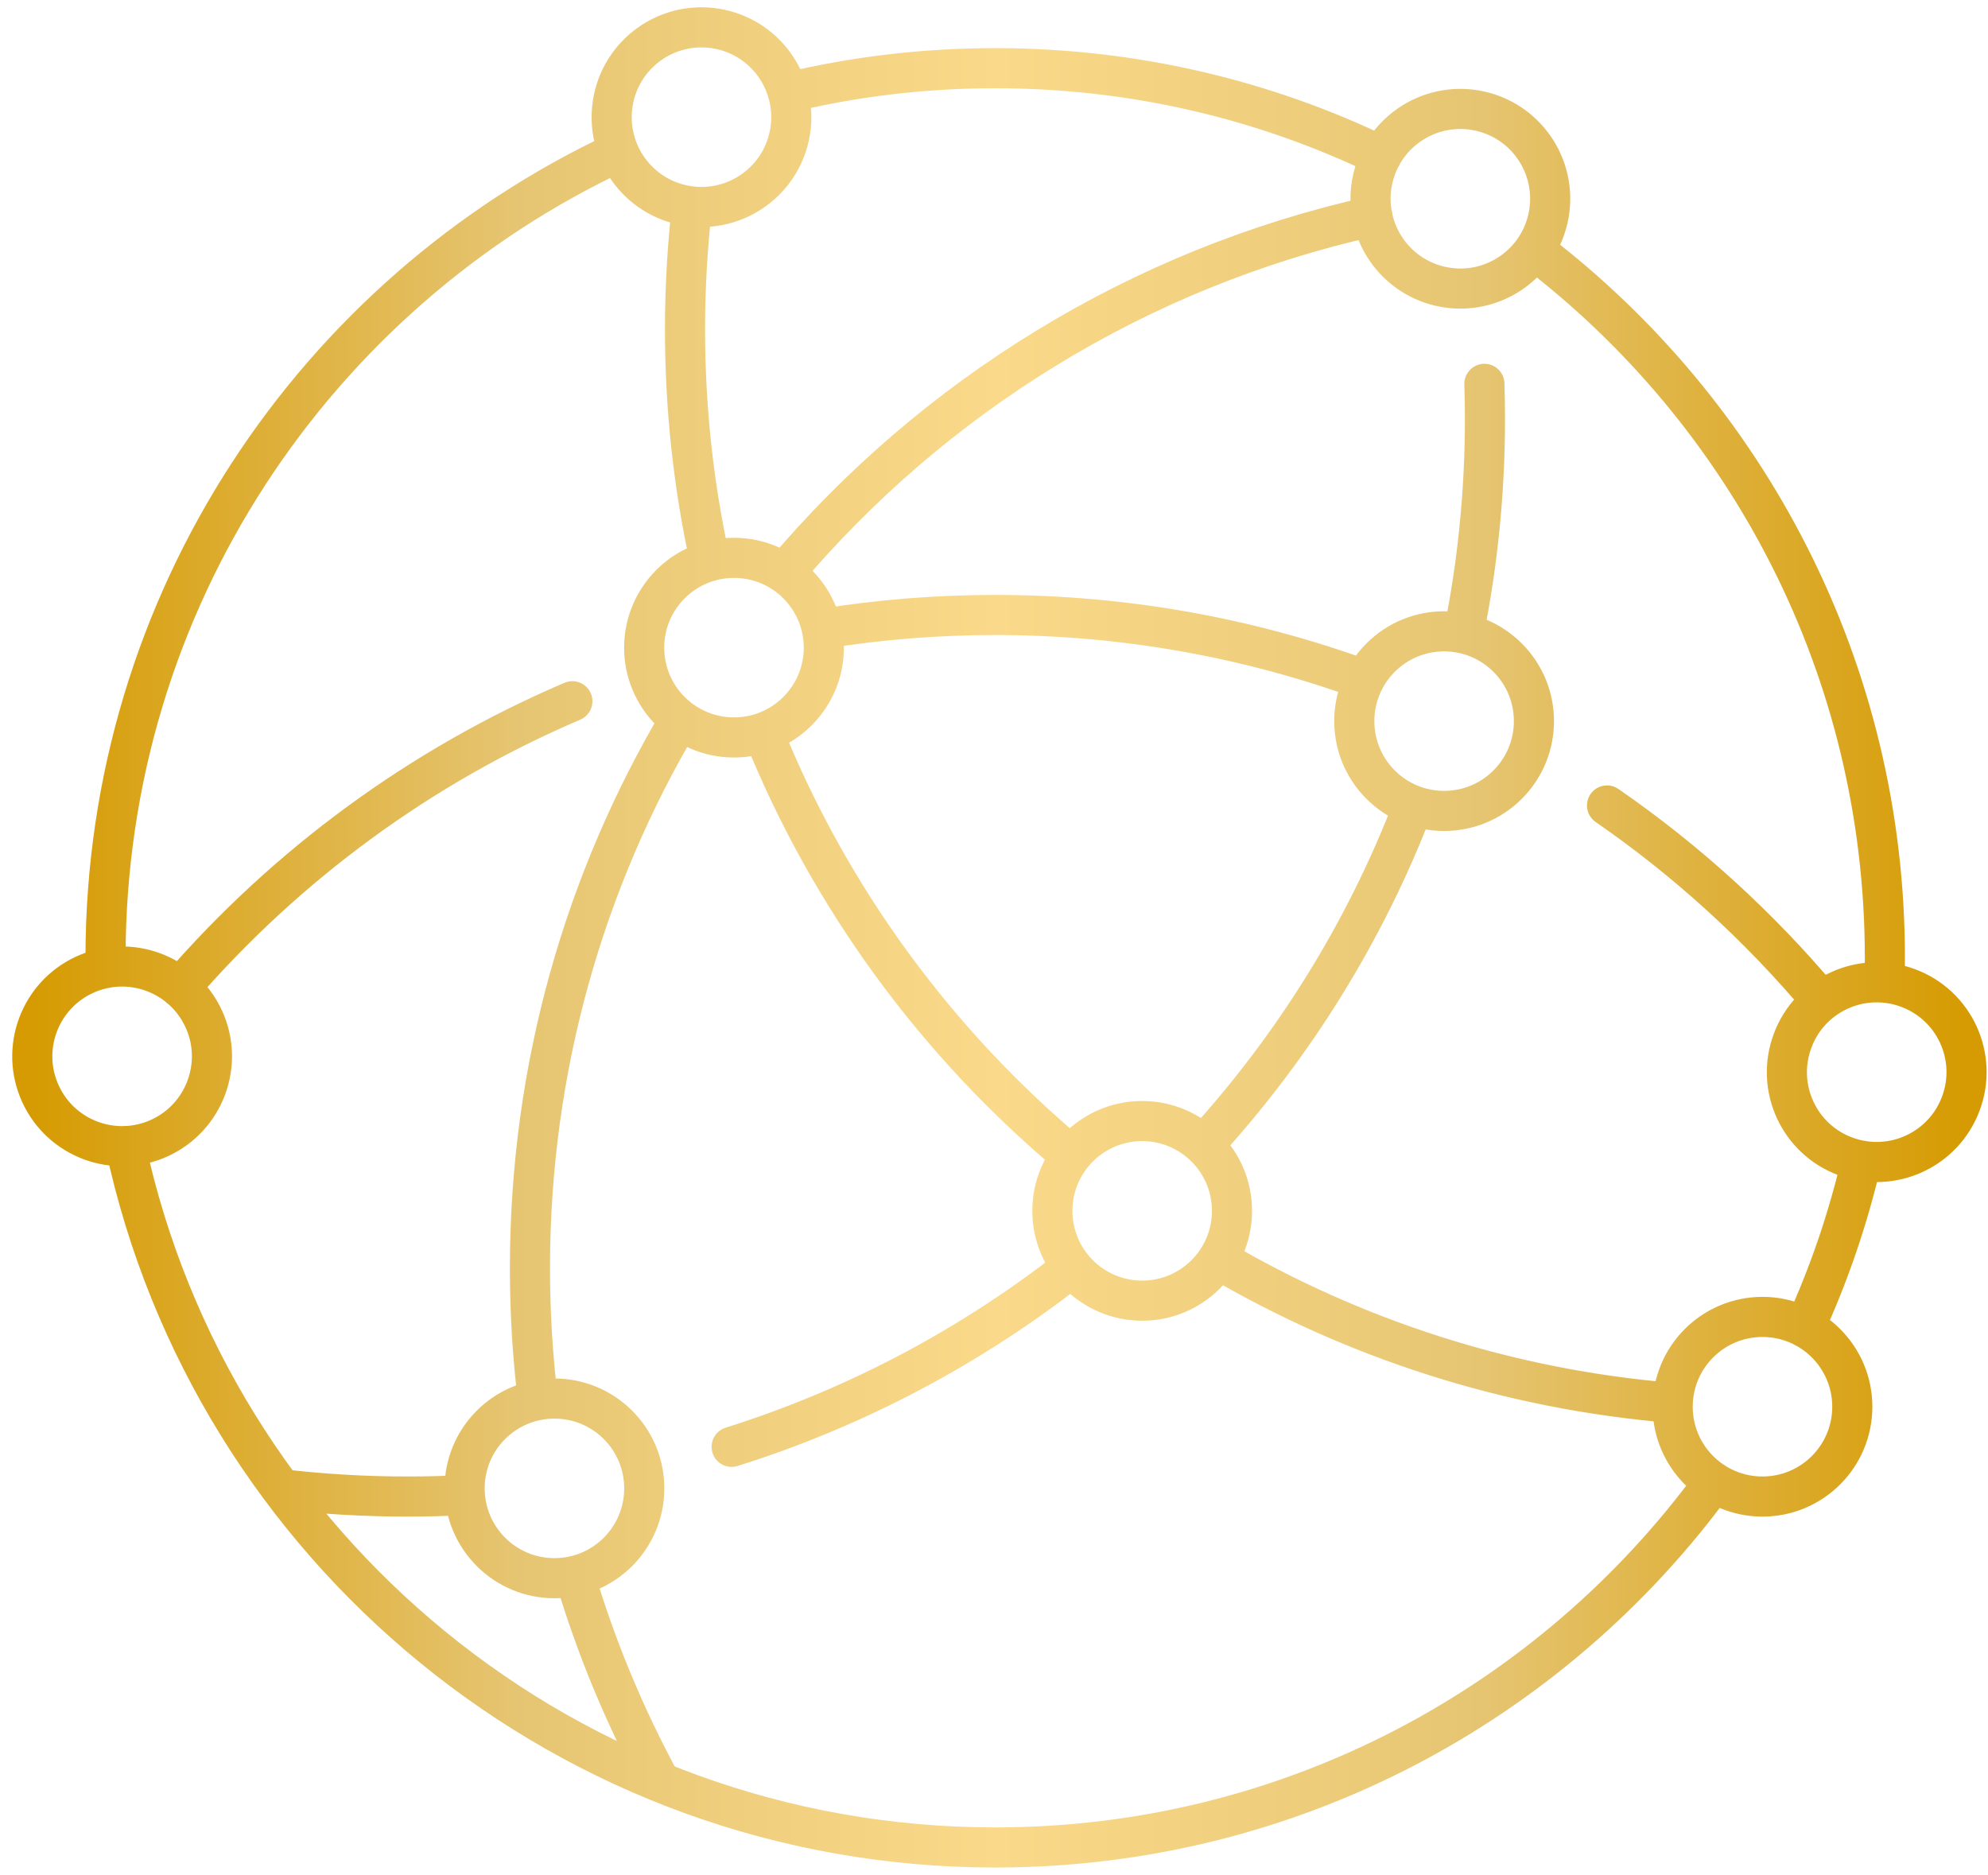 <svg xmlns="http://www.w3.org/2000/svg" width="141" height="133" viewBox="0 0 141 133" fill="none"><path d="M55.871 6.569C60.594 5.433 65.519 4.837 70.585 4.837C80.402 4.837 89.696 7.075 97.978 11.078M8.902 81.285C15.019 109.723 40.314 131.038 70.585 131.038C91.529 131.038 110.089 120.839 121.558 105.13M7.496 68.668C7.485 68.427 7.485 68.185 7.485 67.938C7.485 42.636 22.373 20.821 43.862 10.763M132.033 82.32C131.077 86.435 129.717 90.399 127.996 94.16M108.812 17.729C123.931 29.255 133.686 47.455 133.686 67.938C133.686 68.528 133.68 69.113 133.663 69.697M49.08 14.642C48.753 17.504 48.585 20.417 48.585 23.363C48.585 29.008 49.197 34.506 50.361 39.803M86.373 89.308C95.987 94.948 106.94 98.546 118.64 99.507M54.128 51.964C58.862 63.698 66.425 73.982 75.977 81.977M113.979 57.131C119.658 61.056 124.78 65.728 129.21 71.007M58.289 44.61C62.287 43.958 66.402 43.62 70.585 43.62C79.784 43.62 88.6 45.245 96.769 48.225M12.77 70.068C20.326 61.337 29.828 54.337 40.595 49.738M85.356 81.229C91.726 74.257 96.82 66.105 100.255 57.137M51.891 102.622C60.752 99.834 68.91 95.476 76.05 89.876M105.281 27.225C105.309 28.058 105.321 28.895 105.321 29.733C105.321 34.939 104.798 40.028 103.803 44.936M19.972 105.63C22.901 105.973 25.881 106.148 28.906 106.148C30.272 106.148 31.627 106.114 32.977 106.035M55.613 40.652C66.2 28.114 80.756 19.028 97.343 15.339M38.155 99.311C37.778 96.241 37.587 93.109 37.587 89.938C37.587 75.725 41.467 62.428 48.225 51.031M40.764 111.77C42.288 116.898 44.334 121.795 46.842 126.411M45.695 105.568C45.695 109.087 42.843 111.939 39.325 111.939C35.806 111.939 32.954 109.087 32.954 105.568C32.954 102.05 35.806 99.198 39.325 99.198C42.843 99.198 45.695 102.05 45.695 105.568ZM58.43 45.937C58.43 49.455 55.578 52.307 52.059 52.307C48.541 52.307 45.689 49.455 45.689 45.937C45.689 42.419 48.541 39.567 52.059 39.567C55.578 39.567 58.43 42.419 58.43 45.937ZM106.929 46.645C109.417 49.132 109.417 53.166 106.929 55.653C104.441 58.141 100.408 58.141 97.92 55.653C95.432 53.166 95.432 49.132 97.92 46.645C100.408 44.157 104.441 44.157 106.929 46.645ZM87.379 85.884C87.379 89.403 84.528 92.254 81.009 92.254C77.491 92.254 74.639 89.403 74.639 85.884C74.639 82.366 77.491 79.514 81.009 79.514C84.528 79.514 87.379 82.366 87.379 85.884ZM105.04 7.897C108.464 8.705 110.585 12.136 109.777 15.56C108.969 18.984 105.538 21.105 102.114 20.297C98.689 19.489 96.569 16.058 97.377 12.633C98.185 9.209 101.616 7.089 105.04 7.897ZM50.773 2.023C54.246 2.586 56.604 5.859 56.041 9.331C55.477 12.804 52.205 15.162 48.732 14.599C45.259 14.035 42.901 10.763 43.465 7.29C44.029 3.817 47.301 1.459 50.773 2.023ZM131.375 99.777C131.375 103.296 128.523 106.148 125.005 106.148C121.487 106.148 118.635 103.296 118.635 99.777C118.635 96.259 121.487 93.407 125.005 93.407C128.523 93.407 131.375 96.259 131.375 99.777ZM127.136 73.83C128.356 70.529 132.022 68.848 135.322 70.074C138.622 71.294 140.304 74.96 139.078 78.26C137.858 81.561 134.192 83.242 130.892 82.022C127.591 80.802 125.91 77.136 127.136 73.835V73.83ZM14.45 72.266C15.918 75.463 14.517 79.245 11.32 80.714C8.123 82.182 4.34 80.781 2.872 77.584C1.404 74.387 2.805 70.605 6.002 69.136C9.199 67.668 12.981 69.069 14.45 72.266Z" stroke="url(#paint0_linear_3844_4697)" stroke-width="2.845" stroke-linecap="round" stroke-linejoin="round"></path><defs><linearGradient id="paint0_linear_3844_4697" x1="139.318" y1="66.157" x2="2.241" y2="66.157" gradientUnits="userSpaceOnUse"><stop stop-color="#D69B02"></stop><stop offset="0.25" stop-color="#E6C572"></stop><stop offset="0.5" stop-color="#FADA8A"></stop><stop offset="0.75" stop-color="#E6C572"></stop><stop offset="1" stop-color="#D69B02"></stop></linearGradient></defs></svg>
